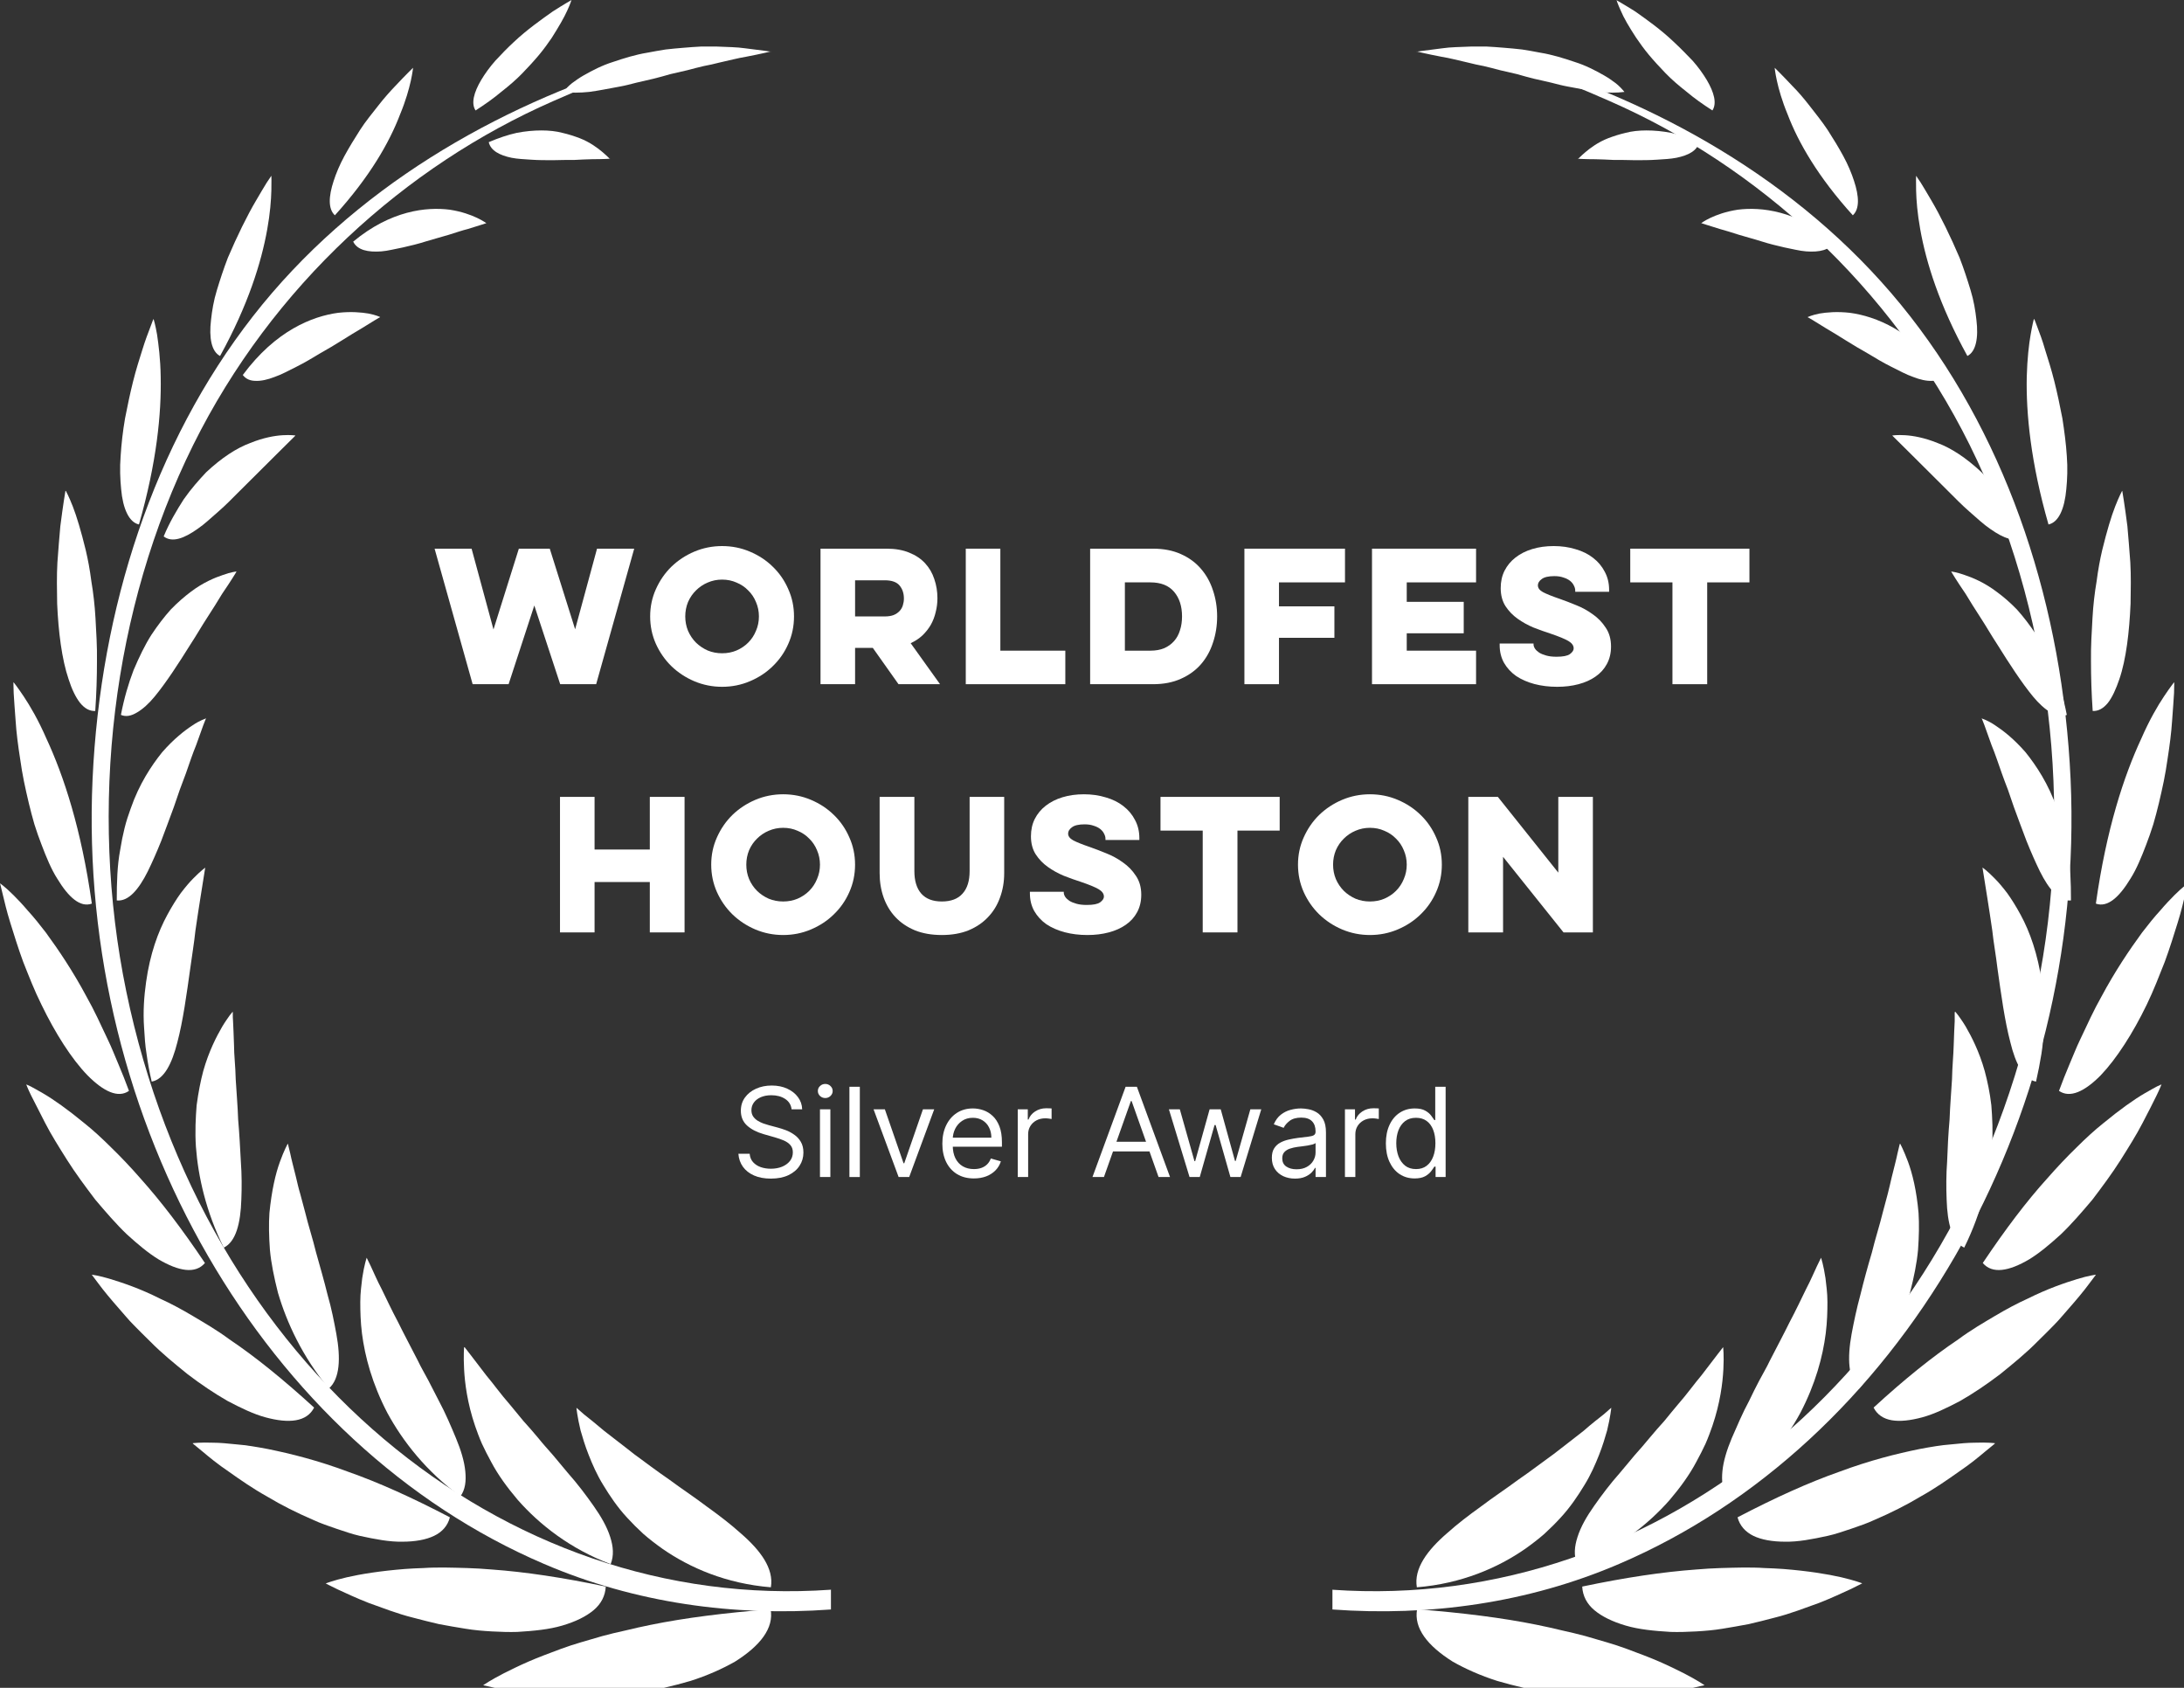 <svg width="88" height="68" viewBox="0 0 88 68" fill="none" xmlns="http://www.w3.org/2000/svg">
<rect x="0" y="0" width="88" height="68" fill="#333333" stroke="none"/>
<g clip-path="url(#clip0_237_19747)">
<path d="M33.471 64.047C20.195 64.981 8.188 54.951 5.088 39.941C3.562 32.554 4.517 24.519 7.785 17.927C10.973 11.503 16.347 6.68 22.282 4.077C23.354 3.605 24.456 3.143 25.559 2.8C25.992 2.662 26.248 2.357 25.815 2.495C20.008 4.293 14.231 7.564 10.186 12.75C6.18 17.888 4.045 24.519 3.73 31.385C3.1 45.265 10.698 58.203 21.917 63.006C25.598 64.588 29.574 65.128 33.481 64.843V64.037L33.471 64.047Z" fill="white"/>
<path d="M19.477 67.898C19.477 67.898 19.664 67.937 20.009 68.016C20.353 68.075 20.845 68.153 21.416 68.222C21.997 68.291 22.676 68.33 23.404 68.34C24.132 68.32 24.89 68.311 25.648 68.193C26.396 68.104 27.144 67.918 27.823 67.721C28.502 67.505 29.112 67.23 29.614 66.945C30.628 66.307 31.189 65.6 31.051 64.833C29.201 64.981 27.616 65.177 26.219 65.462C25.874 65.531 25.53 65.609 25.205 65.688C24.88 65.757 24.565 65.835 24.27 65.914C23.67 66.091 23.119 66.238 22.617 66.425C22.115 66.611 21.672 66.778 21.288 66.945C20.904 67.112 20.57 67.279 20.294 67.417C19.762 67.692 19.477 67.888 19.477 67.888V67.898Z" fill="white"/>
<path d="M13.12 63.792C13.12 63.792 13.287 63.88 13.592 64.028C13.897 64.165 14.32 64.371 14.852 64.578C15.383 64.764 15.984 65.01 16.663 65.177C16.997 65.265 17.342 65.354 17.686 65.432C18.041 65.501 18.395 65.56 18.759 65.619C19.113 65.678 19.468 65.707 19.822 65.727C20.176 65.747 20.521 65.757 20.845 65.747C21.515 65.707 22.125 65.648 22.656 65.491C23.188 65.334 23.611 65.128 23.916 64.873C24.221 64.617 24.388 64.293 24.408 63.92C22.676 63.556 21.17 63.33 19.812 63.232C19.143 63.173 18.503 63.163 17.922 63.153C17.627 63.153 17.352 63.153 17.076 63.173C16.8 63.183 16.554 63.193 16.308 63.212C15.314 63.291 14.527 63.419 13.976 63.546C13.425 63.674 13.13 63.792 13.13 63.792H13.12Z" fill="white"/>
<path d="M7.775 58.163C7.775 58.163 7.913 58.281 8.169 58.487C8.415 58.694 8.769 58.988 9.222 59.293C9.665 59.607 10.186 59.971 10.767 60.295C11.338 60.639 11.968 60.953 12.607 61.228C12.922 61.376 13.247 61.483 13.562 61.592C13.887 61.7 14.192 61.808 14.497 61.877C15.127 62.014 15.688 62.122 16.209 62.112C16.721 62.112 17.164 62.034 17.489 61.877C17.823 61.719 18.04 61.464 18.128 61.13C16.603 60.334 15.255 59.725 14.024 59.293C12.814 58.841 11.722 58.566 10.796 58.379C10.334 58.291 9.92 58.222 9.546 58.193C9.172 58.154 8.858 58.124 8.592 58.124C8.06 58.104 7.765 58.144 7.765 58.144L7.775 58.163Z" fill="white"/>
<path d="M3.691 51.346C3.691 51.346 3.799 51.493 3.986 51.739C4.173 51.994 4.459 52.338 4.813 52.741C4.99 52.937 5.167 53.163 5.384 53.379C5.59 53.596 5.817 53.812 6.053 54.047C6.506 54.509 7.037 54.941 7.559 55.364C8.1 55.776 8.641 56.14 9.173 56.444C9.714 56.729 10.226 56.975 10.698 57.102C11.643 57.358 12.361 57.289 12.657 56.709C11.407 55.57 10.295 54.666 9.242 53.959C8.74 53.586 8.228 53.291 7.765 53.016C7.303 52.741 6.86 52.505 6.447 52.319C5.649 51.916 4.941 51.68 4.459 51.533C3.976 51.385 3.701 51.356 3.701 51.356L3.691 51.346Z" fill="white"/>
<path d="M1.053 43.684C1.053 43.684 1.073 43.723 1.102 43.802C1.132 43.87 1.181 43.988 1.25 44.126C1.388 44.401 1.585 44.784 1.821 45.246C2.057 45.707 2.372 46.208 2.707 46.739C3.041 47.269 3.445 47.81 3.838 48.33C4.262 48.831 4.685 49.322 5.118 49.735C5.561 50.138 5.984 50.491 6.387 50.737C7.204 51.218 7.874 51.336 8.257 50.884C7.342 49.519 6.486 48.399 5.659 47.476C5.256 47.014 4.862 46.601 4.478 46.228C4.104 45.855 3.75 45.531 3.405 45.256C2.726 44.696 2.155 44.293 1.732 44.047C1.516 43.92 1.348 43.831 1.24 43.772C1.122 43.713 1.063 43.694 1.063 43.694L1.053 43.684Z" fill="white"/>
<path d="M7.61105e-05 35.58C7.61105e-05 35.58 0.039 35.737 0.108 36.022C0.177 36.307 0.266 36.7 0.413 37.171C0.561 37.643 0.728 38.193 0.935 38.753C1.161 39.322 1.388 39.912 1.673 40.481C2.224 41.621 2.884 42.662 3.523 43.32C4.173 43.978 4.763 44.254 5.197 43.949C5.059 43.576 4.921 43.222 4.773 42.878C4.626 42.535 4.498 42.2 4.35 41.896C4.055 41.267 3.789 40.688 3.494 40.167C2.933 39.116 2.352 38.261 1.85 37.574C1.594 37.24 1.348 36.935 1.122 36.69C0.906 36.434 0.709 36.228 0.541 36.061C0.207 35.727 -0.01 35.58 -0.01 35.58H7.61105e-05Z" fill="white"/>
<path d="M0.541 27.485C0.541 27.485 0.541 27.642 0.551 27.918C0.571 28.193 0.59 28.576 0.63 29.047C0.659 29.509 0.728 30.049 0.817 30.609C0.856 30.894 0.905 31.179 0.964 31.474C1.023 31.768 1.092 32.063 1.161 32.358C1.23 32.652 1.309 32.937 1.387 33.212C1.476 33.497 1.574 33.772 1.673 34.028C1.87 34.548 2.066 35.02 2.303 35.393C2.765 36.159 3.238 36.572 3.7 36.405C3.277 33.399 2.568 31.257 1.87 29.755C1.545 29.008 1.21 28.438 0.954 28.055C0.826 27.868 0.728 27.721 0.659 27.633C0.59 27.534 0.551 27.495 0.551 27.495L0.541 27.485Z" fill="white"/>
<path d="M2.637 19.774C2.637 19.774 2.539 20.344 2.431 21.198C2.391 21.631 2.352 22.132 2.313 22.662C2.283 23.192 2.293 23.762 2.303 24.322C2.352 25.452 2.49 26.562 2.765 27.367C2.893 27.77 3.051 28.094 3.228 28.32C3.415 28.546 3.612 28.654 3.838 28.644C3.887 27.937 3.907 27.269 3.907 26.65C3.917 26.031 3.877 25.452 3.848 24.912C3.818 24.381 3.759 23.88 3.681 23.419C3.622 22.957 3.543 22.534 3.454 22.161C3.267 21.395 3.09 20.805 2.933 20.403C2.775 20 2.657 19.784 2.657 19.784L2.637 19.774Z" fill="white"/>
<path d="M6.18 12.859C6.18 12.859 6.131 12.976 6.052 13.193C5.973 13.399 5.855 13.703 5.737 14.086C5.619 14.46 5.481 14.892 5.363 15.364C5.245 15.835 5.137 16.346 5.038 16.857C4.95 17.367 4.891 17.888 4.861 18.369C4.822 18.851 4.842 19.312 4.881 19.705C4.95 20.491 5.196 21.041 5.599 21.13C6.318 18.625 6.505 16.65 6.475 15.187C6.465 14.46 6.387 13.87 6.328 13.477C6.259 13.075 6.19 12.859 6.19 12.859H6.18Z" fill="white"/>
<path d="M10.924 7.092C10.924 7.092 10.865 7.191 10.747 7.358C10.639 7.534 10.491 7.78 10.314 8.085C9.96 8.684 9.546 9.529 9.182 10.383C9.015 10.815 8.867 11.267 8.739 11.69C8.611 12.102 8.542 12.525 8.503 12.888C8.415 13.615 8.523 14.165 8.867 14.342C9.999 12.289 10.53 10.57 10.767 9.244C10.885 8.595 10.924 8.055 10.934 7.672C10.944 7.299 10.934 7.092 10.934 7.092H10.924Z" fill="white"/>
<path d="M16.643 2.731C16.643 2.731 16.347 3.016 15.924 3.468C15.717 3.684 15.471 3.959 15.235 4.263C14.999 4.568 14.733 4.882 14.507 5.236C14.281 5.589 14.064 5.943 13.877 6.287C13.69 6.631 13.542 6.984 13.444 7.289C13.237 7.918 13.218 8.418 13.493 8.674C14.891 7.132 15.688 5.747 16.121 4.607C16.574 3.517 16.643 2.731 16.643 2.731Z" fill="white"/>
<path d="M23.03 -3.43192e-06C23.03 -3.43192e-06 22.715 0.177 22.272 0.462C21.829 0.776 21.239 1.189 20.707 1.69C20.442 1.935 20.186 2.2 19.959 2.446C19.733 2.701 19.536 2.976 19.389 3.222C19.093 3.723 18.975 4.165 19.162 4.45C19.546 4.204 19.891 3.959 20.206 3.694C20.52 3.448 20.806 3.202 21.052 2.947C21.298 2.692 21.524 2.446 21.721 2.21C21.918 1.974 22.085 1.739 22.233 1.523C22.518 1.071 22.725 0.717 22.853 0.432C22.981 0.157 23.03 -0.01 23.03 -0.01V-3.43192e-06Z" fill="white"/>
<path d="M23.217 56.709C23.217 56.709 23.325 56.798 23.522 56.975C23.719 57.132 23.994 57.348 24.339 57.643C24.683 57.918 25.097 58.222 25.539 58.576C25.982 58.9 26.474 59.273 26.976 59.617C27.478 59.99 27.99 60.324 28.482 60.698C28.974 61.051 29.437 61.405 29.84 61.768C30.637 62.456 31.189 63.193 31.061 63.949C29.26 63.802 27.793 63.163 26.691 62.397C26.415 62.201 26.16 62.004 25.923 61.798C25.687 61.582 25.471 61.366 25.274 61.15C24.88 60.727 24.565 60.256 24.309 59.833C24.053 59.421 23.866 58.988 23.719 58.615C23.571 58.242 23.473 57.908 23.394 57.633C23.256 57.063 23.227 56.719 23.227 56.719L23.217 56.709Z" fill="white"/>
<path d="M18.719 54.273C18.719 54.273 19.064 54.715 19.595 55.413C19.871 55.737 20.176 56.169 20.54 56.582C20.717 56.798 20.894 57.014 21.091 57.25C21.288 57.466 21.485 57.692 21.682 57.928C21.878 58.173 22.075 58.389 22.282 58.625C22.479 58.861 22.676 59.096 22.872 59.332C23.266 59.774 23.62 60.246 23.916 60.668C24.221 61.1 24.457 61.513 24.585 61.916C24.713 62.309 24.742 62.672 24.605 63.016C22.971 62.397 21.741 61.425 20.865 60.432C20.432 59.922 20.068 59.421 19.792 58.9C19.654 58.645 19.526 58.399 19.418 58.163C19.31 57.918 19.221 57.672 19.142 57.446C18.828 56.523 18.729 55.717 18.7 55.167C18.67 54.607 18.7 54.283 18.7 54.283L18.719 54.273Z" fill="white"/>
<path d="M14.773 50.668C14.773 50.668 14.832 50.796 14.94 51.012C15.048 51.238 15.186 51.572 15.383 51.945C15.57 52.328 15.786 52.79 16.042 53.271C16.288 53.772 16.564 54.283 16.839 54.823C16.967 55.098 17.125 55.354 17.262 55.619C17.4 55.884 17.538 56.149 17.676 56.424C17.951 56.935 18.178 57.475 18.375 57.947C18.571 58.419 18.709 58.87 18.748 59.273C18.788 59.676 18.748 60.01 18.552 60.285C17.174 59.283 16.229 58.065 15.609 56.925C14.999 55.756 14.704 54.656 14.585 53.723C14.526 53.252 14.517 52.829 14.517 52.456C14.517 52.083 14.566 51.758 14.595 51.493C14.674 50.963 14.773 50.678 14.773 50.678V50.668Z" fill="white"/>
<path d="M11.604 46.09C11.604 46.09 11.633 46.228 11.693 46.464C11.742 46.709 11.83 47.033 11.929 47.436C11.978 47.642 12.027 47.868 12.096 48.094C12.155 48.32 12.224 48.576 12.293 48.831C12.421 49.362 12.598 49.892 12.736 50.462C12.893 51.022 13.061 51.601 13.198 52.161C13.356 52.702 13.464 53.261 13.553 53.743C13.73 54.715 13.7 55.55 13.248 55.943C12.185 54.656 11.555 53.291 11.2 52.083C11.043 51.464 10.925 50.894 10.876 50.354C10.836 49.804 10.826 49.312 10.856 48.87C10.945 47.967 11.102 47.289 11.279 46.807C11.447 46.336 11.594 46.081 11.594 46.081L11.604 46.09Z" fill="white"/>
<path d="M9.38 40.776C9.38 40.776 9.38 40.815 9.38 40.874C9.38 40.933 9.38 41.031 9.39 41.139C9.399 41.375 9.419 41.699 9.429 42.102C9.429 42.505 9.488 42.967 9.498 43.487C9.527 43.998 9.577 44.538 9.596 45.108C9.645 45.658 9.675 46.238 9.704 46.788C9.744 47.328 9.744 47.858 9.724 48.33C9.695 49.273 9.508 50.029 9.016 50.265C8.297 48.811 7.982 47.397 7.894 46.198C7.854 45.589 7.884 45.029 7.923 44.529C7.992 44.018 8.081 43.556 8.189 43.153C8.415 42.348 8.73 41.748 8.957 41.356C9.075 41.159 9.183 41.012 9.252 40.913C9.33 40.815 9.37 40.766 9.37 40.766L9.38 40.776Z" fill="white"/>
<path d="M8.268 34.961C8.268 34.961 8.189 35.442 8.071 36.199C8.012 36.572 7.943 37.014 7.874 37.495C7.825 37.967 7.736 38.497 7.667 39.008C7.52 40.059 7.372 41.14 7.146 41.994C6.929 42.849 6.614 43.487 6.112 43.576C6.024 43.193 5.955 42.829 5.906 42.466C5.847 42.112 5.827 41.758 5.807 41.424C5.758 40.757 5.807 40.128 5.886 39.568C6.043 38.438 6.368 37.544 6.742 36.857C6.929 36.513 7.106 36.228 7.284 35.982C7.471 35.737 7.638 35.54 7.785 35.393C8.081 35.088 8.278 34.951 8.278 34.951L8.268 34.961Z" fill="white"/>
<path d="M8.307 28.929C8.307 28.929 8.257 29.037 8.189 29.224C8.12 29.411 8.021 29.686 7.903 30.02C7.765 30.354 7.637 30.737 7.49 31.159C7.411 31.375 7.332 31.591 7.244 31.817C7.165 32.043 7.086 32.269 7.008 32.505C6.84 32.957 6.673 33.419 6.496 33.88C6.319 34.322 6.132 34.745 5.954 35.108C5.59 35.835 5.177 36.326 4.705 36.277C4.705 35.54 4.724 34.862 4.842 34.244C4.892 33.929 4.951 33.635 5.02 33.36C5.088 33.084 5.177 32.819 5.266 32.574C5.61 31.582 6.102 30.845 6.535 30.305C7.008 29.764 7.441 29.43 7.756 29.224C7.913 29.116 8.051 29.047 8.139 29.008C8.228 28.969 8.287 28.949 8.287 28.949L8.307 28.929Z" fill="white"/>
<path d="M9.527 23.035C9.527 23.035 9.311 23.399 8.947 23.929C8.779 24.204 8.582 24.529 8.356 24.872C8.13 25.216 7.913 25.599 7.667 25.973C7.195 26.729 6.693 27.505 6.23 28.065C5.994 28.35 5.758 28.566 5.522 28.703C5.295 28.841 5.079 28.89 4.872 28.802C5 28.134 5.177 27.534 5.384 26.994C5.61 26.464 5.837 25.992 6.092 25.589C6.358 25.187 6.624 24.843 6.88 24.558C7.155 24.273 7.431 24.037 7.677 23.851C8.179 23.468 8.661 23.271 8.986 23.163C9.311 23.045 9.517 23.026 9.517 23.026L9.527 23.035Z" fill="white"/>
<path d="M11.899 17.554C11.899 17.554 10.856 18.585 9.665 19.774C9.38 20.059 9.095 20.354 8.799 20.609C8.504 20.864 8.238 21.12 7.963 21.306C7.421 21.69 6.939 21.876 6.595 21.611C6.831 21.041 7.126 20.55 7.402 20.118C7.697 19.695 8.012 19.342 8.307 19.027C8.937 18.438 9.528 18.055 10.079 17.849C10.61 17.633 11.063 17.554 11.388 17.534C11.712 17.515 11.899 17.544 11.899 17.544V17.554Z" fill="white"/>
<path d="M15.314 12.78C15.314 12.78 15.236 12.819 15.108 12.898C14.98 12.976 14.793 13.094 14.566 13.232C14.104 13.497 13.523 13.89 12.883 14.244C12.578 14.43 12.263 14.617 11.948 14.774C11.633 14.931 11.348 15.088 11.063 15.187C10.787 15.295 10.521 15.354 10.305 15.344C10.088 15.344 9.911 15.275 9.783 15.108C11.112 13.31 12.598 12.741 13.621 12.603C14.143 12.544 14.566 12.584 14.852 12.633C15.147 12.691 15.314 12.77 15.314 12.77V12.78Z" fill="white"/>
<path d="M19.605 8.988C19.605 8.988 19.31 9.086 18.857 9.224C18.621 9.283 18.365 9.371 18.08 9.46C17.794 9.548 17.479 9.627 17.164 9.725C16.859 9.823 16.534 9.902 16.229 9.97C15.914 10.029 15.629 10.108 15.363 10.128C14.832 10.167 14.399 10.079 14.231 9.735C15.747 8.477 17.184 8.33 18.119 8.448C19.083 8.595 19.605 8.998 19.605 8.998V8.988Z" fill="white"/>
<path d="M24.575 6.395C24.575 6.395 24.289 6.414 23.866 6.414C23.65 6.414 23.404 6.434 23.138 6.444C22.872 6.444 22.567 6.444 22.282 6.454C21.986 6.454 21.691 6.454 21.406 6.434C21.12 6.414 20.855 6.405 20.609 6.356C20.136 6.257 19.772 6.071 19.693 5.727C20.087 5.56 20.461 5.432 20.815 5.354C21.17 5.285 21.504 5.255 21.819 5.255C22.124 5.255 22.41 5.285 22.666 5.354C22.921 5.412 23.158 5.491 23.364 5.57C23.768 5.727 24.083 5.963 24.28 6.13C24.476 6.297 24.585 6.414 24.585 6.414L24.575 6.395Z" fill="white"/>
<path d="M31.07 2.082C31.07 2.082 30.667 2.023 30.017 1.945C29.692 1.896 29.318 1.896 28.895 1.876C28.679 1.876 28.462 1.876 28.236 1.876C28.009 1.886 27.773 1.906 27.537 1.925C27.301 1.945 27.055 1.965 26.819 1.994C26.582 2.033 26.336 2.073 26.09 2.122C25.608 2.2 25.136 2.348 24.703 2.495C24.26 2.633 23.866 2.839 23.521 3.035C23.344 3.134 23.197 3.242 23.049 3.35C22.911 3.458 22.793 3.585 22.695 3.703C23 3.743 23.354 3.743 23.738 3.703C24.122 3.654 24.535 3.566 24.978 3.487C25.195 3.448 25.421 3.389 25.647 3.33C25.874 3.281 26.1 3.222 26.326 3.173C26.553 3.114 26.789 3.055 27.015 2.986C27.242 2.937 27.468 2.878 27.694 2.829C27.921 2.77 28.137 2.711 28.354 2.662C28.57 2.623 28.777 2.574 28.974 2.524C29.377 2.436 29.741 2.338 30.047 2.289C30.667 2.171 31.06 2.073 31.06 2.073L31.07 2.082Z" fill="white"/>
<path d="M53.678 64.047C66.955 64.981 78.962 54.951 82.062 39.941C83.587 32.554 82.633 24.519 79.365 17.927C76.176 11.503 70.803 6.68 64.868 4.077C63.795 3.605 62.693 3.143 61.591 2.8C61.158 2.662 60.902 2.358 61.345 2.495C67.152 4.293 72.929 7.564 76.974 12.751C80.979 17.888 83.115 24.519 83.43 31.385C84.06 45.265 76.462 58.203 65.242 63.006C61.562 64.588 57.585 65.128 53.688 64.843V64.038L53.678 64.047Z" fill="white"/>
<path d="M68.673 67.898C68.673 67.898 68.476 67.937 68.141 68.016C67.797 68.075 67.314 68.153 66.734 68.222C66.153 68.291 65.464 68.33 64.746 68.34C64.017 68.32 63.26 68.311 62.502 68.193C61.754 68.104 61.006 67.918 60.327 67.721C59.648 67.505 59.038 67.23 58.536 66.945C57.522 66.307 56.961 65.6 57.099 64.833C58.949 64.981 60.533 65.177 61.931 65.462C62.276 65.531 62.62 65.609 62.945 65.688C63.27 65.757 63.575 65.835 63.88 65.914C64.48 66.091 65.031 66.238 65.533 66.425C66.035 66.611 66.478 66.778 66.862 66.945C67.246 67.112 67.58 67.279 67.856 67.417C68.387 67.692 68.673 67.888 68.673 67.888V67.898Z" fill="white"/>
<path d="M75.03 63.792C75.03 63.792 74.863 63.88 74.558 64.028C74.253 64.165 73.829 64.371 73.298 64.578C72.766 64.764 72.166 65.01 71.487 65.177C71.153 65.265 70.808 65.354 70.463 65.432C70.109 65.501 69.755 65.56 69.401 65.619C69.046 65.678 68.692 65.707 68.338 65.727C67.983 65.747 67.639 65.757 67.314 65.747C66.645 65.707 66.035 65.648 65.503 65.491C64.972 65.334 64.549 65.128 64.244 64.873C63.938 64.617 63.771 64.293 63.752 63.92C65.484 63.556 66.999 63.33 68.348 63.232C69.017 63.173 69.656 63.163 70.237 63.153C70.532 63.153 70.808 63.153 71.084 63.173C71.359 63.183 71.605 63.193 71.861 63.212C72.855 63.291 73.642 63.419 74.194 63.546C74.745 63.674 75.04 63.792 75.04 63.792H75.03Z" fill="white"/>
<path d="M80.374 58.163C80.374 58.163 80.236 58.281 79.98 58.487C79.734 58.694 79.38 58.988 78.927 59.293C78.484 59.607 77.963 59.971 77.382 60.295C76.811 60.639 76.181 60.953 75.542 61.228C75.227 61.376 74.902 61.483 74.587 61.592C74.262 61.7 73.957 61.808 73.642 61.877C73.013 62.014 72.451 62.122 71.93 62.112C71.418 62.112 70.975 62.034 70.65 61.877C70.326 61.719 70.099 61.464 70.011 61.13C71.536 60.334 72.885 59.725 74.115 59.293C75.325 58.841 76.418 58.566 77.343 58.379C77.805 58.291 78.219 58.222 78.603 58.193C78.977 58.154 79.291 58.124 79.557 58.124C80.089 58.104 80.384 58.144 80.384 58.144L80.374 58.163Z" fill="white"/>
<path d="M84.459 51.346C84.459 51.346 84.35 51.493 84.163 51.739C83.976 51.994 83.691 52.338 83.337 52.741C83.159 52.937 82.982 53.163 82.766 53.379C82.559 53.596 82.333 53.812 82.097 54.047C81.644 54.509 81.112 54.941 80.591 55.364C80.049 55.776 79.508 56.14 78.977 56.444C78.435 56.729 77.924 56.975 77.451 57.102C76.496 57.358 75.788 57.289 75.493 56.709C76.733 55.57 77.855 54.666 78.908 53.959C79.41 53.586 79.921 53.291 80.384 53.016C80.847 52.741 81.29 52.505 81.703 52.319C82.51 51.916 83.209 51.68 83.691 51.533C84.173 51.385 84.449 51.356 84.449 51.356L84.459 51.346Z" fill="white"/>
<path d="M87.096 43.684C87.096 43.684 87.077 43.723 87.047 43.802C87.017 43.87 86.968 43.988 86.899 44.126C86.762 44.401 86.575 44.784 86.329 45.246C86.092 45.707 85.777 46.208 85.443 46.739C85.108 47.269 84.705 47.81 84.311 48.33C83.888 48.831 83.465 49.322 83.032 49.735C82.589 50.138 82.165 50.491 81.762 50.737C80.945 51.218 80.276 51.336 79.892 50.884C80.807 49.519 81.654 48.399 82.49 47.476C82.894 47.014 83.287 46.601 83.671 46.228C84.045 45.855 84.4 45.531 84.744 45.256C85.423 44.696 85.994 44.293 86.417 44.047C86.634 43.92 86.801 43.831 86.909 43.772C87.027 43.713 87.086 43.694 87.086 43.694L87.096 43.684Z" fill="white"/>
<path d="M88.15 35.58C88.15 35.58 88.11 35.737 88.051 36.022C87.982 36.307 87.894 36.7 87.746 37.171C87.598 37.643 87.431 38.193 87.224 38.753C86.998 39.322 86.772 39.912 86.496 40.481C85.945 41.621 85.276 42.662 84.646 43.32C83.996 43.978 83.406 44.254 82.963 43.949C83.101 43.576 83.239 43.222 83.386 42.878C83.534 42.535 83.662 42.2 83.809 41.896C84.105 41.267 84.37 40.688 84.665 40.167C85.227 39.116 85.807 38.261 86.309 37.574C86.565 37.24 86.811 36.935 87.037 36.69C87.254 36.434 87.451 36.228 87.618 36.061C87.953 35.727 88.169 35.58 88.169 35.58H88.15Z" fill="white"/>
<path d="M87.608 27.485C87.608 27.485 87.608 27.642 87.599 27.918C87.579 28.193 87.559 28.576 87.52 29.047C87.49 29.509 87.421 30.049 87.333 30.609C87.293 30.894 87.244 31.179 87.185 31.474C87.126 31.768 87.057 32.063 86.988 32.358C86.919 32.652 86.841 32.937 86.762 33.212C86.673 33.497 86.575 33.772 86.477 34.028C86.28 34.548 86.083 35.02 85.847 35.393C85.384 36.159 84.912 36.572 84.449 36.405C84.872 33.399 85.581 31.257 86.28 29.755C86.605 29.008 86.939 28.438 87.195 28.055C87.323 27.868 87.421 27.721 87.49 27.633C87.559 27.534 87.599 27.495 87.599 27.495L87.608 27.485Z" fill="white"/>
<path d="M85.512 19.774C85.512 19.774 85.611 20.344 85.719 21.198C85.758 21.631 85.798 22.132 85.837 22.662C85.867 23.192 85.857 23.762 85.847 24.322C85.798 25.452 85.67 26.562 85.394 27.367C85.256 27.77 85.109 28.094 84.932 28.32C84.745 28.546 84.548 28.654 84.321 28.644C84.272 27.937 84.252 27.269 84.252 26.65C84.243 26.031 84.282 25.452 84.312 24.912C84.341 24.381 84.4 23.88 84.479 23.419C84.538 22.957 84.617 22.534 84.705 22.161C84.892 21.395 85.069 20.805 85.227 20.403C85.384 20 85.502 19.784 85.502 19.784L85.512 19.774Z" fill="white"/>
<path d="M81.969 12.859C81.969 12.859 82.018 12.976 82.097 13.193C82.175 13.399 82.293 13.703 82.402 14.086C82.52 14.46 82.658 14.892 82.776 15.364C82.894 15.835 83.002 16.346 83.1 16.857C83.179 17.367 83.248 17.888 83.278 18.369C83.317 18.851 83.297 19.312 83.258 19.705C83.189 20.491 82.953 21.041 82.54 21.13C81.821 18.625 81.634 16.65 81.664 15.187C81.683 14.46 81.752 13.87 81.821 13.477C81.89 13.075 81.949 12.859 81.949 12.859H81.969Z" fill="white"/>
<path d="M77.215 7.092C77.215 7.092 77.274 7.191 77.392 7.358C77.501 7.534 77.648 7.78 77.826 8.085C78.18 8.684 78.593 9.529 78.957 10.383C79.125 10.815 79.272 11.267 79.4 11.69C79.528 12.102 79.597 12.525 79.636 12.888C79.725 13.615 79.617 14.165 79.272 14.342C78.141 12.289 77.609 10.57 77.373 9.244C77.255 8.595 77.215 8.055 77.206 7.672C77.196 7.299 77.206 7.092 77.206 7.092H77.215Z" fill="white"/>
<path d="M71.507 2.731C71.507 2.731 71.802 3.016 72.225 3.468C72.442 3.684 72.678 3.959 72.914 4.263C73.15 4.568 73.406 4.882 73.642 5.236C73.869 5.589 74.085 5.943 74.272 6.287C74.459 6.631 74.607 6.984 74.705 7.289C74.912 7.918 74.932 8.418 74.656 8.674C73.259 7.132 72.462 5.747 72.028 4.607C71.576 3.517 71.507 2.731 71.507 2.731Z" fill="white"/>
<path d="M65.12 -3.43192e-06C65.12 -3.43192e-06 65.435 0.177 65.888 0.462C66.331 0.776 66.921 1.189 67.443 1.69C67.709 1.935 67.964 2.2 68.201 2.446C68.427 2.701 68.624 2.976 68.771 3.222C69.067 3.723 69.185 4.165 68.998 4.45C68.614 4.204 68.269 3.959 67.954 3.694C67.64 3.448 67.354 3.202 67.108 2.947C66.862 2.692 66.636 2.446 66.439 2.21C66.242 1.974 66.075 1.739 65.927 1.523C65.632 1.071 65.425 0.717 65.307 0.432C65.179 0.157 65.13 -0.01 65.13 -0.01L65.12 -3.43192e-06Z" fill="white"/>
<path d="M64.933 56.709C64.933 56.709 64.824 56.798 64.627 56.975C64.431 57.132 64.145 57.348 63.811 57.643C63.466 57.918 63.063 58.222 62.61 58.576C62.157 58.9 61.675 59.273 61.173 59.617C60.671 59.99 60.159 60.324 59.667 60.698C59.175 61.051 58.713 61.405 58.309 61.768C57.512 62.456 56.961 63.193 57.089 63.949C58.89 63.802 60.356 63.163 61.459 62.397C61.734 62.201 61.99 62.004 62.226 61.798C62.462 61.582 62.679 61.366 62.876 61.15C63.269 60.727 63.584 60.256 63.84 59.833C64.096 59.421 64.283 58.989 64.431 58.615C64.578 58.242 64.677 57.908 64.755 57.633C64.893 57.063 64.923 56.719 64.923 56.719L64.933 56.709Z" fill="white"/>
<path d="M69.431 54.273C69.431 54.273 69.086 54.715 68.555 55.413C68.279 55.737 67.974 56.169 67.61 56.582C67.433 56.798 67.246 57.014 67.059 57.25C66.862 57.466 66.665 57.692 66.468 57.928C66.271 58.173 66.075 58.389 65.868 58.625C65.671 58.861 65.474 59.096 65.277 59.332C64.884 59.774 64.529 60.246 64.234 60.668C63.929 61.1 63.693 61.513 63.565 61.916C63.437 62.309 63.407 62.672 63.545 63.016C65.179 62.397 66.399 61.425 67.275 60.432C67.708 59.922 68.072 59.421 68.348 58.9C68.486 58.645 68.614 58.399 68.722 58.163C68.83 57.918 68.919 57.672 68.998 57.446C69.312 56.523 69.411 55.717 69.44 55.167C69.47 54.607 69.431 54.283 69.431 54.283V54.273Z" fill="white"/>
<path d="M73.377 50.668C73.377 50.668 73.318 50.796 73.21 51.012C73.101 51.238 72.964 51.572 72.767 51.945C72.58 52.328 72.363 52.79 72.107 53.271C71.861 53.772 71.586 54.283 71.31 54.823C71.182 55.098 71.025 55.354 70.887 55.619C70.749 55.884 70.612 56.149 70.484 56.425C70.208 56.935 69.982 57.476 69.775 57.947C69.578 58.419 69.44 58.87 69.401 59.273C69.362 59.676 69.401 60.01 69.598 60.285C70.976 59.283 71.92 58.065 72.54 56.925C73.151 55.757 73.446 54.656 73.564 53.723C73.623 53.252 73.633 52.829 73.633 52.456C73.633 52.083 73.584 51.758 73.554 51.493C73.475 50.963 73.377 50.678 73.377 50.678V50.668Z" fill="white"/>
<path d="M76.546 46.09C76.546 46.09 76.516 46.228 76.457 46.464C76.408 46.709 76.32 47.033 76.221 47.436C76.172 47.643 76.123 47.868 76.064 48.094C76.005 48.32 75.936 48.576 75.867 48.831C75.739 49.362 75.562 49.892 75.424 50.462C75.257 51.022 75.099 51.601 74.962 52.161C74.814 52.702 74.696 53.261 74.607 53.743C74.43 54.715 74.46 55.55 74.912 55.943C75.975 54.656 76.605 53.291 76.959 52.083C77.117 51.464 77.235 50.894 77.284 50.354C77.323 49.804 77.333 49.312 77.304 48.87C77.225 47.967 77.058 47.289 76.881 46.808C76.704 46.336 76.566 46.081 76.566 46.081L76.546 46.09Z" fill="white"/>
<path d="M78.761 40.776C78.761 40.776 78.761 40.815 78.761 40.874C78.761 40.933 78.761 41.032 78.761 41.139C78.751 41.375 78.731 41.699 78.721 42.102C78.711 42.505 78.662 42.967 78.652 43.487C78.623 43.998 78.574 44.538 78.554 45.108C78.505 45.658 78.475 46.238 78.456 46.788C78.416 47.328 78.416 47.859 78.436 48.33C78.465 49.273 78.652 50.029 79.144 50.265C79.863 48.812 80.178 47.397 80.266 46.199C80.306 45.589 80.276 45.029 80.237 44.529C80.178 44.018 80.079 43.556 79.971 43.153C79.745 42.348 79.43 41.749 79.203 41.356C79.085 41.159 78.977 41.012 78.908 40.914C78.829 40.815 78.79 40.766 78.79 40.766L78.761 40.776Z" fill="white"/>
<path d="M79.882 34.961C79.882 34.961 79.961 35.442 80.079 36.199C80.138 36.572 80.207 37.014 80.276 37.495C80.325 37.967 80.424 38.497 80.483 39.008C80.63 40.059 80.778 41.14 81.004 41.994C81.211 42.849 81.536 43.487 82.038 43.576C82.126 43.193 82.195 42.829 82.254 42.466C82.313 42.112 82.333 41.758 82.353 41.425C82.402 40.757 82.353 40.128 82.274 39.568C82.107 38.438 81.792 37.544 81.418 36.857C81.231 36.513 81.053 36.228 80.876 35.982C80.689 35.737 80.522 35.54 80.374 35.393C80.079 35.089 79.882 34.951 79.882 34.951V34.961Z" fill="white"/>
<path d="M79.843 28.929C79.843 28.929 79.892 29.037 79.961 29.224C80.03 29.411 80.128 29.686 80.246 30.02C80.384 30.354 80.512 30.737 80.66 31.159C80.738 31.375 80.817 31.591 80.906 31.817C80.984 32.043 81.063 32.269 81.142 32.505C81.309 32.957 81.477 33.419 81.654 33.88C81.831 34.322 82.018 34.745 82.195 35.108C82.559 35.835 82.972 36.326 83.445 36.277C83.445 35.54 83.425 34.863 83.307 34.244C83.258 33.929 83.199 33.635 83.13 33.36C83.061 33.085 82.972 32.819 82.884 32.574C82.539 31.582 82.047 30.845 81.614 30.305C81.142 29.764 80.709 29.43 80.394 29.224C80.236 29.116 80.099 29.047 80.01 29.008C79.921 28.969 79.862 28.949 79.862 28.949L79.843 28.929Z" fill="white"/>
<path d="M78.623 23.035C78.623 23.035 78.839 23.399 79.203 23.929C79.371 24.204 79.567 24.529 79.794 24.872C80.02 25.216 80.237 25.599 80.483 25.973C80.955 26.729 81.457 27.505 81.919 28.065C82.156 28.35 82.392 28.566 82.628 28.703C82.855 28.841 83.071 28.89 83.278 28.802C83.15 28.134 82.963 27.534 82.766 26.994C82.54 26.464 82.313 25.992 82.057 25.589C81.792 25.187 81.526 24.843 81.27 24.558C80.994 24.273 80.719 24.037 80.463 23.851C79.961 23.468 79.479 23.271 79.154 23.163C78.819 23.045 78.623 23.026 78.623 23.026V23.035Z" fill="white"/>
<path d="M76.251 17.554C76.251 17.554 77.294 18.585 78.485 19.774C78.77 20.059 79.056 20.354 79.351 20.609C79.646 20.864 79.912 21.12 80.188 21.306C80.729 21.69 81.211 21.876 81.556 21.611C81.32 21.041 81.024 20.55 80.749 20.118C80.453 19.695 80.138 19.342 79.843 19.027C79.213 18.438 78.623 18.055 78.072 17.849C77.54 17.633 77.088 17.554 76.763 17.534C76.438 17.515 76.251 17.544 76.251 17.544V17.554Z" fill="white"/>
<path d="M72.836 12.78C72.836 12.78 72.915 12.819 73.043 12.898C73.171 12.976 73.358 13.094 73.584 13.232C74.046 13.497 74.627 13.89 75.267 14.244C75.572 14.43 75.887 14.617 76.202 14.774C76.517 14.931 76.802 15.088 77.088 15.187C77.363 15.295 77.619 15.354 77.845 15.344C78.062 15.344 78.249 15.275 78.377 15.108C77.048 13.31 75.562 12.741 74.539 12.603C74.017 12.544 73.594 12.584 73.308 12.633C73.013 12.692 72.846 12.77 72.846 12.77L72.836 12.78Z" fill="white"/>
<path d="M68.545 8.988C68.545 8.988 68.84 9.086 69.293 9.224C69.519 9.283 69.785 9.371 70.07 9.46C70.356 9.548 70.671 9.627 70.976 9.725C71.281 9.823 71.606 9.902 71.911 9.971C72.216 10.03 72.511 10.108 72.777 10.128C73.308 10.167 73.741 10.079 73.909 9.735C72.393 8.477 70.956 8.33 70.021 8.448C69.057 8.595 68.535 8.998 68.535 8.998L68.545 8.988Z" fill="white"/>
<path d="M63.575 6.395C63.575 6.395 63.86 6.415 64.283 6.415C64.5 6.415 64.746 6.434 65.021 6.444C65.287 6.444 65.582 6.444 65.878 6.454C66.173 6.454 66.468 6.454 66.754 6.434C67.039 6.415 67.305 6.405 67.551 6.356C68.033 6.257 68.387 6.071 68.466 5.727C68.072 5.56 67.698 5.432 67.344 5.354C66.99 5.285 66.655 5.255 66.34 5.255C66.035 5.255 65.75 5.285 65.494 5.354C65.238 5.413 65.002 5.491 64.795 5.57C64.392 5.727 64.077 5.963 63.88 6.13C63.683 6.297 63.575 6.415 63.575 6.415V6.395Z" fill="white"/>
<path d="M57.079 2.082C57.079 2.082 57.483 2.024 58.122 1.945C58.447 1.896 58.821 1.896 59.254 1.876C59.461 1.876 59.687 1.876 59.913 1.876C60.14 1.886 60.376 1.906 60.612 1.925C60.849 1.945 61.094 1.965 61.331 1.994C61.577 2.033 61.813 2.073 62.059 2.122C62.541 2.2 63.014 2.348 63.447 2.495C63.89 2.633 64.283 2.839 64.628 3.035C64.805 3.134 64.953 3.242 65.1 3.35C65.238 3.458 65.356 3.585 65.454 3.703C65.149 3.743 64.795 3.743 64.411 3.703C64.027 3.654 63.614 3.566 63.171 3.487C62.955 3.448 62.728 3.389 62.502 3.33C62.276 3.281 62.049 3.222 61.813 3.173C61.587 3.114 61.35 3.055 61.124 2.986C60.898 2.937 60.661 2.878 60.445 2.829C60.219 2.77 60.002 2.711 59.786 2.662C59.569 2.623 59.362 2.574 59.166 2.525C58.772 2.436 58.408 2.338 58.093 2.289C57.473 2.171 57.079 2.073 57.079 2.073V2.082Z" fill="white"/>
<path d="M59.163 37.565V32.105H60.353L62.789 35.157V32.105H64.182V37.565H62.999L60.563 34.52V37.565H59.163Z" fill="white"/>
<path d="M52.3 34.835C52.3 34.443 52.377 34.077 52.531 33.736C52.685 33.391 52.892 33.09 53.154 32.833C53.42 32.576 53.728 32.373 54.078 32.224C54.432 32.075 54.806 32 55.198 32C55.594 32 55.968 32.075 56.318 32.224C56.672 32.373 56.98 32.576 57.242 32.833C57.508 33.09 57.715 33.391 57.865 33.736C58.019 34.077 58.096 34.443 58.096 34.835C58.096 35.227 58.019 35.596 57.865 35.941C57.715 36.282 57.508 36.58 57.242 36.837C56.98 37.094 56.672 37.297 56.318 37.446C55.968 37.595 55.594 37.67 55.198 37.67C54.806 37.67 54.432 37.595 54.078 37.446C53.728 37.297 53.42 37.094 53.154 36.837C52.892 36.58 52.685 36.282 52.531 35.941C52.377 35.596 52.3 35.227 52.3 34.835ZM53.714 34.835C53.714 35.04 53.751 35.234 53.826 35.416C53.905 35.598 54.013 35.757 54.148 35.892C54.283 36.023 54.44 36.128 54.617 36.207C54.799 36.282 54.992 36.319 55.198 36.319C55.408 36.319 55.602 36.282 55.779 36.207C55.961 36.128 56.117 36.023 56.248 35.892C56.383 35.757 56.488 35.598 56.563 35.416C56.642 35.234 56.682 35.04 56.682 34.835C56.682 34.63 56.642 34.436 56.563 34.254C56.488 34.072 56.383 33.916 56.248 33.785C56.117 33.65 55.961 33.545 55.779 33.47C55.602 33.391 55.408 33.351 55.198 33.351C54.992 33.351 54.799 33.391 54.617 33.47C54.44 33.545 54.283 33.65 54.148 33.785C54.013 33.916 53.905 34.072 53.826 34.254C53.751 34.436 53.714 34.63 53.714 34.835Z" fill="white"/>
<path d="M46.76 32.105H51.562V33.463H49.861V37.565H48.461V33.463H46.76V32.105Z" fill="white"/>
<path d="M42.863 35.927V35.962C42.863 36.013 42.881 36.069 42.919 36.13C42.956 36.186 43.012 36.24 43.087 36.291C43.161 36.338 43.257 36.377 43.374 36.41C43.49 36.443 43.628 36.459 43.787 36.459C44.048 36.459 44.228 36.424 44.326 36.354C44.428 36.279 44.48 36.202 44.48 36.123C44.48 36.006 44.407 35.906 44.263 35.822C44.118 35.738 43.88 35.64 43.549 35.528C43.329 35.458 43.101 35.376 42.863 35.283C42.629 35.185 42.415 35.066 42.219 34.926C42.023 34.786 41.859 34.616 41.729 34.415C41.603 34.214 41.54 33.974 41.54 33.694C41.54 33.433 41.591 33.199 41.694 32.994C41.801 32.784 41.948 32.607 42.135 32.462C42.326 32.313 42.552 32.198 42.814 32.119C43.075 32.04 43.362 32 43.675 32C43.992 32 44.286 32.042 44.557 32.126C44.832 32.205 45.068 32.322 45.264 32.476C45.464 32.63 45.621 32.817 45.733 33.036C45.849 33.251 45.908 33.493 45.908 33.764V33.841H44.543V33.792C44.543 33.727 44.524 33.659 44.487 33.589C44.454 33.519 44.403 33.456 44.333 33.4C44.263 33.344 44.174 33.3 44.067 33.267C43.964 33.23 43.843 33.211 43.703 33.211C43.465 33.211 43.294 33.251 43.192 33.33C43.089 33.405 43.038 33.489 43.038 33.582C43.038 33.689 43.105 33.78 43.241 33.855C43.381 33.93 43.614 34.023 43.941 34.135C44.127 34.2 44.34 34.282 44.578 34.38C44.816 34.473 45.037 34.595 45.243 34.744C45.453 34.889 45.628 35.068 45.768 35.283C45.912 35.493 45.985 35.747 45.985 36.046C45.985 36.312 45.929 36.548 45.817 36.753C45.709 36.954 45.558 37.122 45.362 37.257C45.17 37.392 44.942 37.495 44.676 37.565C44.414 37.635 44.127 37.67 43.815 37.67C43.488 37.67 43.182 37.633 42.898 37.558C42.618 37.483 42.373 37.376 42.163 37.236C41.957 37.091 41.794 36.914 41.673 36.704C41.556 36.494 41.498 36.256 41.498 35.99V35.927H42.863Z" fill="white"/>
<path d="M40.462 32.105V35.178C40.462 35.528 40.406 35.855 40.294 36.158C40.187 36.461 40.026 36.725 39.811 36.949C39.601 37.173 39.34 37.35 39.027 37.481C38.715 37.607 38.355 37.67 37.949 37.67C37.539 37.67 37.177 37.607 36.864 37.481C36.552 37.35 36.29 37.173 36.08 36.949C35.87 36.725 35.712 36.461 35.604 36.158C35.497 35.855 35.443 35.528 35.443 35.178V32.105H36.843V35.094C36.843 35.491 36.937 35.794 37.123 36.004C37.31 36.214 37.585 36.319 37.949 36.319C38.318 36.319 38.596 36.214 38.782 36.004C38.974 35.794 39.069 35.491 39.069 35.094V32.105H40.462Z" fill="white"/>
<path d="M28.657 34.835C28.657 34.443 28.734 34.077 28.888 33.736C29.042 33.391 29.249 33.09 29.511 32.833C29.777 32.576 30.085 32.373 30.435 32.224C30.789 32.075 31.163 32 31.555 32C31.951 32 32.325 32.075 32.675 32.224C33.029 32.373 33.337 32.576 33.599 32.833C33.865 33.09 34.072 33.391 34.222 33.736C34.376 34.077 34.453 34.443 34.453 34.835C34.453 35.227 34.376 35.596 34.222 35.941C34.072 36.282 33.865 36.58 33.599 36.837C33.337 37.094 33.029 37.297 32.675 37.446C32.325 37.595 31.951 37.67 31.555 37.67C31.163 37.67 30.789 37.595 30.435 37.446C30.085 37.297 29.777 37.094 29.511 36.837C29.249 36.58 29.042 36.282 28.888 35.941C28.734 35.596 28.657 35.227 28.657 34.835ZM30.071 34.835C30.071 35.04 30.108 35.234 30.183 35.416C30.262 35.598 30.369 35.757 30.505 35.892C30.64 36.023 30.796 36.128 30.974 36.207C31.156 36.282 31.349 36.319 31.555 36.319C31.765 36.319 31.958 36.282 32.136 36.207C32.318 36.128 32.474 36.023 32.605 35.892C32.74 35.757 32.845 35.598 32.92 35.416C32.999 35.234 33.039 35.04 33.039 34.835C33.039 34.63 32.999 34.436 32.92 34.254C32.845 34.072 32.74 33.916 32.605 33.785C32.474 33.65 32.318 33.545 32.136 33.47C31.958 33.391 31.765 33.351 31.555 33.351C31.349 33.351 31.156 33.391 30.974 33.47C30.796 33.545 30.64 33.65 30.505 33.785C30.369 33.916 30.262 34.072 30.183 34.254C30.108 34.436 30.071 34.63 30.071 34.835Z" fill="white"/>
<path d="M27.583 32.105V37.565H26.183V35.535H23.957V37.565H22.564V32.105H23.957V34.226H26.183V32.105H27.583Z" fill="white"/>
<path d="M65.688 22.105H70.49V23.463H68.788V27.565H67.388V23.463H65.688V22.105Z" fill="white"/>
<path d="M61.791 25.927V25.962C61.791 26.013 61.809 26.069 61.847 26.13C61.884 26.186 61.94 26.24 62.015 26.291C62.089 26.338 62.185 26.377 62.302 26.41C62.418 26.443 62.556 26.459 62.715 26.459C62.976 26.459 63.156 26.424 63.254 26.354C63.356 26.279 63.408 26.202 63.408 26.123C63.408 26.006 63.335 25.906 63.191 25.822C63.046 25.738 62.808 25.64 62.477 25.528C62.258 25.458 62.029 25.376 61.791 25.283C61.557 25.185 61.343 25.066 61.147 24.926C60.951 24.786 60.788 24.616 60.657 24.415C60.531 24.214 60.468 23.974 60.468 23.694C60.468 23.433 60.519 23.199 60.622 22.994C60.729 22.784 60.876 22.607 61.063 22.462C61.254 22.313 61.48 22.198 61.742 22.119C62.003 22.04 62.29 22 62.603 22C62.92 22 63.214 22.042 63.485 22.126C63.76 22.205 63.996 22.322 64.192 22.476C64.392 22.63 64.549 22.817 64.661 23.036C64.777 23.251 64.836 23.493 64.836 23.764V23.841H63.471V23.792C63.471 23.727 63.452 23.659 63.415 23.589C63.382 23.519 63.331 23.456 63.261 23.4C63.191 23.344 63.102 23.3 62.995 23.267C62.892 23.23 62.771 23.211 62.631 23.211C62.393 23.211 62.222 23.251 62.12 23.33C62.017 23.405 61.966 23.489 61.966 23.582C61.966 23.689 62.033 23.78 62.169 23.855C62.309 23.93 62.542 24.023 62.869 24.135C63.055 24.2 63.268 24.282 63.506 24.38C63.744 24.473 63.965 24.595 64.171 24.744C64.381 24.889 64.556 25.068 64.696 25.283C64.84 25.493 64.913 25.747 64.913 26.046C64.913 26.312 64.857 26.548 64.745 26.753C64.637 26.954 64.486 27.122 64.29 27.257C64.099 27.392 63.87 27.495 63.604 27.565C63.342 27.635 63.055 27.67 62.743 27.67C62.416 27.67 62.11 27.633 61.826 27.558C61.546 27.483 61.301 27.376 61.091 27.236C60.885 27.091 60.722 26.914 60.601 26.704C60.484 26.494 60.426 26.256 60.426 25.99V25.927H61.791Z" fill="white"/>
<path d="M55.282 22.105H59.475V23.463H56.682V24.247H58.978V25.514H56.682V26.214H59.475V27.565H55.282V22.105Z" fill="white"/>
<path d="M50.141 22.105H54.194V23.463H51.534V24.429H53.767V25.696H51.534V27.565H50.141V22.105Z" fill="white"/>
<path d="M43.925 22.105H46.459C46.884 22.105 47.257 22.177 47.579 22.322C47.906 22.467 48.177 22.665 48.391 22.917C48.606 23.164 48.767 23.454 48.874 23.785C48.986 24.116 49.042 24.466 49.042 24.835C49.042 25.208 48.986 25.561 48.874 25.892C48.767 26.223 48.606 26.513 48.391 26.76C48.177 27.007 47.906 27.203 47.579 27.348C47.257 27.493 46.884 27.565 46.459 27.565H43.925V22.105ZM45.325 23.463V26.214H46.354C46.564 26.214 46.749 26.181 46.907 26.116C47.066 26.046 47.199 25.95 47.306 25.829C47.414 25.708 47.493 25.563 47.544 25.395C47.6 25.227 47.628 25.04 47.628 24.835C47.628 24.424 47.521 24.093 47.306 23.841C47.092 23.589 46.774 23.463 46.354 23.463H45.325Z" fill="white"/>
<path d="M38.914 22.105H40.307V26.214H42.925V27.565H38.914V22.105Z" fill="white"/>
<path d="M35.728 22.105C36.078 22.105 36.381 22.159 36.638 22.266C36.895 22.369 37.107 22.511 37.275 22.693C37.443 22.875 37.567 23.087 37.646 23.33C37.73 23.573 37.772 23.829 37.772 24.1C37.772 24.291 37.749 24.478 37.702 24.66C37.66 24.842 37.595 25.012 37.506 25.171C37.417 25.325 37.305 25.467 37.17 25.598C37.035 25.724 36.876 25.829 36.694 25.913L37.877 27.565H36.204L35.168 26.102H34.454V27.565H33.061V22.105H35.728ZM34.454 23.379V24.835H35.651C35.791 24.835 35.91 24.816 36.008 24.779C36.106 24.737 36.185 24.683 36.246 24.618C36.307 24.553 36.351 24.476 36.379 24.387C36.407 24.298 36.421 24.207 36.421 24.114C36.421 23.904 36.363 23.729 36.246 23.589C36.129 23.449 35.931 23.379 35.651 23.379H34.454Z" fill="white"/>
<path d="M26.197 24.835C26.197 24.443 26.274 24.077 26.428 23.736C26.582 23.391 26.79 23.09 27.051 22.833C27.317 22.576 27.625 22.373 27.975 22.224C28.33 22.075 28.703 22 29.095 22C29.492 22 29.865 22.075 30.215 22.224C30.57 22.373 30.878 22.576 31.139 22.833C31.405 23.09 31.613 23.391 31.762 23.736C31.916 24.077 31.993 24.443 31.993 24.835C31.993 25.227 31.916 25.596 31.762 25.941C31.613 26.282 31.405 26.58 31.139 26.837C30.878 27.094 30.57 27.297 30.215 27.446C29.865 27.595 29.492 27.67 29.095 27.67C28.703 27.67 28.33 27.595 27.975 27.446C27.625 27.297 27.317 27.094 27.051 26.837C26.79 26.58 26.582 26.282 26.428 25.941C26.274 25.596 26.197 25.227 26.197 24.835ZM27.611 24.835C27.611 25.04 27.649 25.234 27.723 25.416C27.803 25.598 27.91 25.757 28.045 25.892C28.181 26.023 28.337 26.128 28.514 26.207C28.696 26.282 28.89 26.319 29.095 26.319C29.305 26.319 29.499 26.282 29.676 26.207C29.858 26.128 30.015 26.023 30.145 25.892C30.281 25.757 30.386 25.598 30.46 25.416C30.54 25.234 30.579 25.04 30.579 24.835C30.579 24.63 30.54 24.436 30.46 24.254C30.386 24.072 30.281 23.916 30.145 23.785C30.015 23.65 29.858 23.545 29.676 23.47C29.499 23.391 29.305 23.351 29.095 23.351C28.89 23.351 28.696 23.391 28.514 23.47C28.337 23.545 28.181 23.65 28.045 23.785C27.91 23.916 27.803 24.072 27.723 24.254C27.649 24.436 27.611 24.63 27.611 24.835Z" fill="white"/>
<path d="M19.044 27.565L17.511 22.105H19.002L19.884 25.36L20.906 22.105H22.152L23.174 25.353L24.056 22.105H25.554L24.021 27.565H22.572L21.529 24.394L20.493 27.565H19.044Z" fill="white"/>
<path d="M56.999 47.477C56.772 47.477 56.571 47.419 56.397 47.305C56.223 47.189 56.087 47.025 55.989 46.815C55.89 46.603 55.841 46.352 55.841 46.063C55.841 45.777 55.89 45.529 55.989 45.318C56.087 45.107 56.224 44.944 56.399 44.83C56.574 44.715 56.776 44.657 57.006 44.657C57.184 44.657 57.324 44.687 57.427 44.746C57.531 44.804 57.61 44.87 57.665 44.945C57.721 45.018 57.764 45.079 57.794 45.126H57.83V43.784H58.249V47.42H57.844V47.001H57.794C57.764 47.051 57.72 47.113 57.663 47.189C57.606 47.264 57.525 47.331 57.42 47.39C57.314 47.448 57.174 47.477 56.999 47.477ZM57.056 47.1C57.224 47.1 57.366 47.057 57.482 46.969C57.598 46.88 57.686 46.758 57.746 46.602C57.807 46.444 57.837 46.262 57.837 46.056C57.837 45.853 57.807 45.675 57.748 45.522C57.689 45.368 57.602 45.248 57.486 45.163C57.37 45.077 57.226 45.034 57.056 45.034C56.878 45.034 56.73 45.079 56.612 45.17C56.495 45.26 56.407 45.383 56.347 45.538C56.289 45.692 56.26 45.865 56.26 46.056C56.26 46.251 56.29 46.427 56.349 46.586C56.41 46.743 56.498 46.868 56.615 46.962C56.734 47.054 56.881 47.1 57.056 47.1Z" fill="white"/>
<path d="M54.192 47.42V44.693H54.597V45.105H54.625C54.675 44.97 54.765 44.86 54.895 44.776C55.025 44.692 55.172 44.65 55.335 44.65C55.366 44.65 55.405 44.651 55.451 44.652C55.497 44.653 55.532 44.655 55.556 44.657V45.083C55.541 45.08 55.509 45.075 55.458 45.067C55.408 45.059 55.355 45.055 55.3 45.055C55.167 45.055 55.049 45.083 54.945 45.138C54.842 45.193 54.76 45.269 54.7 45.366C54.641 45.462 54.611 45.571 54.611 45.694V47.42H54.192Z" fill="white"/>
<path d="M52.177 47.484C52.004 47.484 51.847 47.451 51.706 47.386C51.566 47.32 51.454 47.225 51.371 47.1C51.288 46.975 51.247 46.823 51.247 46.646C51.247 46.49 51.277 46.363 51.339 46.266C51.401 46.168 51.483 46.091 51.586 46.035C51.689 45.979 51.802 45.938 51.927 45.911C52.052 45.882 52.178 45.86 52.305 45.843C52.471 45.822 52.605 45.806 52.708 45.795C52.812 45.783 52.888 45.764 52.935 45.737C52.984 45.709 53.008 45.662 53.008 45.595V45.581C53.008 45.405 52.96 45.269 52.864 45.172C52.769 45.075 52.626 45.026 52.433 45.026C52.233 45.026 52.076 45.07 51.962 45.158C51.849 45.245 51.769 45.339 51.722 45.438L51.325 45.296C51.396 45.131 51.49 45.002 51.609 44.909C51.728 44.816 51.859 44.751 51.999 44.714C52.142 44.676 52.281 44.657 52.419 44.657C52.506 44.657 52.607 44.668 52.72 44.689C52.835 44.709 52.946 44.751 53.052 44.815C53.16 44.879 53.249 44.976 53.32 45.105C53.392 45.234 53.427 45.407 53.427 45.623V47.42H53.008V47.051H52.987C52.958 47.11 52.911 47.173 52.845 47.241C52.778 47.308 52.69 47.366 52.58 47.413C52.47 47.46 52.336 47.484 52.177 47.484ZM52.241 47.108C52.407 47.108 52.546 47.075 52.66 47.01C52.775 46.945 52.861 46.861 52.919 46.758C52.978 46.655 53.008 46.546 53.008 46.433V46.049C52.99 46.071 52.951 46.09 52.891 46.108C52.832 46.124 52.763 46.139 52.685 46.152C52.608 46.164 52.533 46.175 52.459 46.184C52.387 46.193 52.328 46.2 52.283 46.206C52.175 46.22 52.073 46.243 51.978 46.275C51.885 46.306 51.809 46.352 51.751 46.415C51.694 46.477 51.666 46.561 51.666 46.667C51.666 46.813 51.719 46.923 51.827 46.997C51.936 47.071 52.074 47.108 52.241 47.108Z" fill="white"/>
<path d="M47.93 47.42L47.099 44.693H47.539L48.129 46.781H48.157L48.739 44.693H49.187L49.762 46.774H49.79L50.38 44.693H50.82L49.989 47.42H49.577L48.981 45.325H48.938L48.342 47.42H47.93Z" fill="white"/>
<path d="M44.481 47.42H44.019L45.354 43.784H45.809L47.144 47.42H46.682L45.596 44.359H45.567L44.481 47.42ZM44.651 46H46.512V46.39H44.651V46Z" fill="white"/>
<path d="M41.008 47.42V44.693H41.413V45.105H41.441C41.491 44.97 41.581 44.86 41.711 44.776C41.842 44.692 41.988 44.65 42.152 44.65C42.182 44.65 42.221 44.651 42.267 44.652C42.313 44.653 42.348 44.655 42.372 44.657V45.083C42.358 45.08 42.325 45.075 42.274 45.067C42.225 45.059 42.172 45.055 42.116 45.055C41.984 45.055 41.865 45.083 41.761 45.138C41.658 45.193 41.577 45.269 41.516 45.366C41.457 45.462 41.427 45.571 41.427 45.694V47.42H41.008Z" fill="white"/>
<path d="M39.242 47.477C38.979 47.477 38.752 47.419 38.562 47.303C38.372 47.186 38.226 47.022 38.123 46.813C38.021 46.602 37.97 46.357 37.97 46.078C37.97 45.798 38.021 45.552 38.123 45.339C38.226 45.125 38.369 44.958 38.553 44.838C38.737 44.718 38.953 44.657 39.199 44.657C39.341 44.657 39.481 44.681 39.62 44.728C39.758 44.776 39.884 44.852 39.998 44.959C40.111 45.064 40.202 45.204 40.27 45.378C40.337 45.552 40.371 45.766 40.371 46.021V46.198H38.269V45.836H39.945C39.945 45.682 39.914 45.545 39.852 45.424C39.792 45.303 39.706 45.208 39.593 45.138C39.482 45.069 39.35 45.034 39.199 45.034C39.032 45.034 38.888 45.075 38.766 45.158C38.645 45.24 38.552 45.346 38.487 45.477C38.422 45.609 38.389 45.75 38.389 45.9V46.142C38.389 46.348 38.425 46.522 38.496 46.665C38.568 46.807 38.668 46.916 38.796 46.99C38.924 47.064 39.072 47.1 39.242 47.1C39.352 47.1 39.451 47.085 39.54 47.054C39.63 47.022 39.707 46.975 39.772 46.912C39.837 46.848 39.888 46.769 39.923 46.674L40.328 46.788C40.286 46.925 40.214 47.046 40.113 47.15C40.013 47.253 39.888 47.334 39.74 47.392C39.593 47.448 39.426 47.477 39.242 47.477Z" fill="white"/>
<path d="M37.642 44.693L36.634 47.42H36.208L35.199 44.693H35.654L36.407 46.866H36.435L37.188 44.693H37.642Z" fill="white"/>
<path d="M34.645 43.784V47.42H34.226V43.784H34.645Z" fill="white"/>
<path d="M33.039 47.42V44.693H33.458V47.42H33.039ZM33.252 44.238C33.171 44.238 33.1 44.21 33.041 44.155C32.983 44.099 32.954 44.032 32.954 43.954C32.954 43.876 32.983 43.809 33.041 43.754C33.1 43.698 33.171 43.67 33.252 43.67C33.334 43.67 33.404 43.698 33.462 43.754C33.521 43.809 33.551 43.876 33.551 43.954C33.551 44.032 33.521 44.099 33.462 44.155C33.404 44.21 33.334 44.238 33.252 44.238Z" fill="white"/>
<path d="M31.896 44.693C31.875 44.513 31.789 44.373 31.637 44.274C31.486 44.174 31.3 44.125 31.08 44.125C30.919 44.125 30.778 44.151 30.657 44.203C30.537 44.255 30.444 44.326 30.377 44.417C30.31 44.509 30.277 44.612 30.277 44.728C30.277 44.825 30.3 44.909 30.346 44.979C30.394 45.047 30.454 45.105 30.527 45.151C30.601 45.196 30.678 45.233 30.758 45.263C30.839 45.291 30.913 45.314 30.98 45.332L31.349 45.431C31.444 45.456 31.549 45.491 31.666 45.534C31.783 45.578 31.895 45.638 32.001 45.714C32.109 45.788 32.198 45.884 32.267 46.001C32.337 46.118 32.372 46.262 32.372 46.433C32.372 46.629 32.321 46.807 32.218 46.965C32.116 47.124 31.967 47.25 31.77 47.344C31.575 47.437 31.338 47.484 31.058 47.484C30.798 47.484 30.572 47.442 30.382 47.358C30.192 47.274 30.043 47.157 29.934 47.006C29.827 46.856 29.766 46.681 29.752 46.483H30.206C30.218 46.62 30.264 46.733 30.345 46.823C30.426 46.912 30.529 46.978 30.654 47.022C30.779 47.065 30.914 47.086 31.058 47.086C31.226 47.086 31.377 47.059 31.511 47.005C31.645 46.949 31.751 46.872 31.829 46.774C31.907 46.674 31.946 46.558 31.946 46.426C31.946 46.305 31.912 46.207 31.845 46.131C31.777 46.055 31.689 45.994 31.578 45.946C31.468 45.899 31.349 45.858 31.222 45.822L30.774 45.694C30.49 45.612 30.265 45.496 30.099 45.344C29.934 45.193 29.851 44.995 29.851 44.75C29.851 44.546 29.906 44.368 30.016 44.217C30.127 44.064 30.276 43.946 30.463 43.862C30.652 43.777 30.862 43.734 31.094 43.734C31.328 43.734 31.537 43.776 31.719 43.86C31.901 43.943 32.045 44.056 32.152 44.201C32.26 44.345 32.317 44.509 32.322 44.693H31.896Z" fill="white"/>
</g>
<defs>
<clipPath id="clip0_237_19747">
<rect width="88" height="68" fill="white"/>
</clipPath>
</defs>
</svg>
